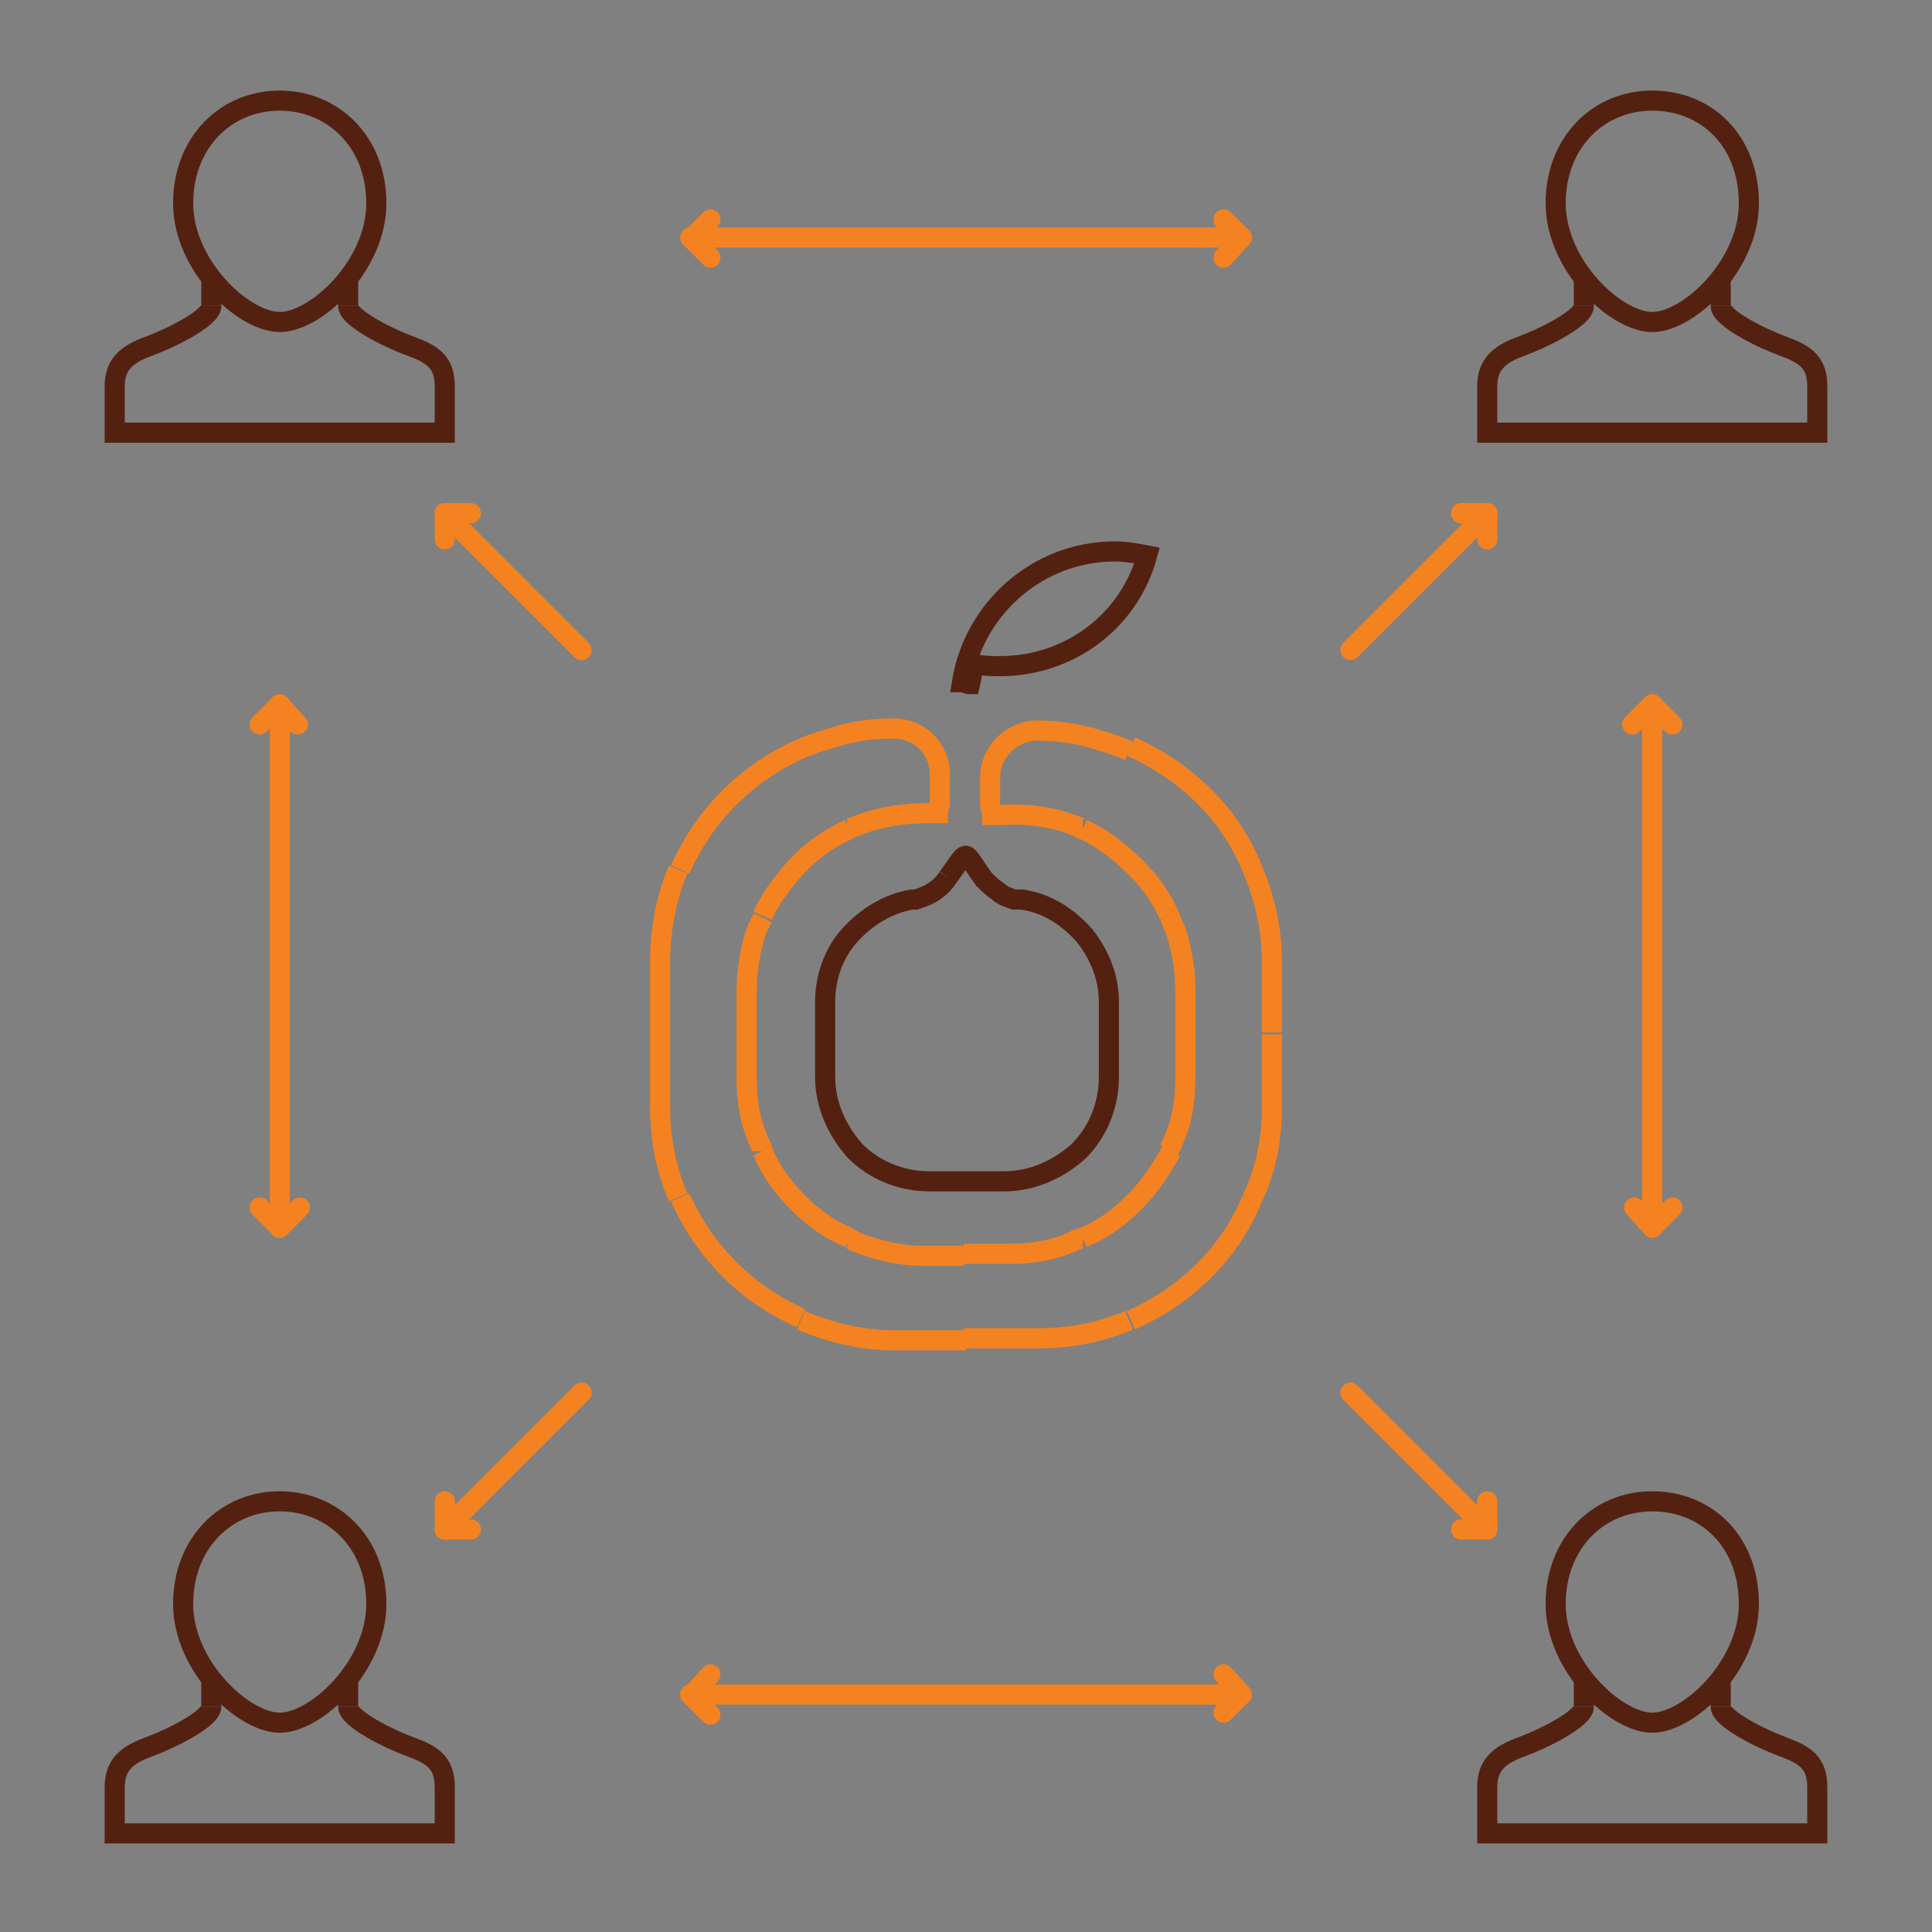 <?xml version="1.0" encoding="utf-8"?>
<!-- Generator: Adobe Illustrator 22.1.0, SVG Export Plug-In . SVG Version: 6.00 Build 0)  -->
<svg version="1.1" id="Layer_1" xmlns="http://www.w3.org/2000/svg" xmlns:xlink="http://www.w3.org/1999/xlink" x="0px" y="0px"
	 viewBox="0 0 96 96" style="enable-background:new 0 0 96 96;" xml:space="preserve">
<rect x="0" y="0" width="96" height="96" fill="#808080" stroke="none"/>
<style type="text/css">
	.st0{fill:none;stroke:#542213;stroke-linecap:round;stroke-linejoin:round;stroke-miterlimit:10;}
	.st1{fill:none;stroke:#F58220;stroke-linecap:round;stroke-linejoin:round;stroke-miterlimit:10;}
	.st2{fill:#FFFFFF;}
	.st3{fill:none;stroke:#542213;stroke-width:2;stroke-linecap:round;stroke-linejoin:round;stroke-miterlimit:10;}
	.st4{fill:none;stroke:#542111;stroke-miterlimit:10;}
	.st5{fill-rule:evenodd;clip-rule:evenodd;fill:none;stroke:#F58220;stroke-miterlimit:10;}
	.st6{fill-rule:evenodd;clip-rule:evenodd;fill:none;stroke:#542111;stroke-miterlimit:10;}
</style>
<g>
	<polygon class="st0" points="-253.5,83.7 -253.5,83.7 -253.5,83.7 -253.5,83.7 	"/>
	<polygon class="st0" points="-249.1,83.7 -249.1,83.7 -249.1,83.7 -249.1,83.7 	"/>
	<polygon class="st0" points="-244.7,83.7 -244.7,83.7 -244.7,83.7 -244.7,83.7 	"/>
	<polygon class="st0" points="-253.5,86.7 -253.5,86.7 -253.5,86.7 -253.5,86.7 	"/>
	<polygon class="st0" points="-249.1,86.7 -249.1,86.7 -249.1,86.7 -249.1,86.7 	"/>
	<polygon class="st0" points="-244.7,86.7 -244.7,86.7 -244.7,86.7 -244.7,86.7 	"/>
	<polygon class="st0" points="-253.5,89.6 -253.5,89.6 -253.5,89.6 -253.5,89.6 	"/>
	<polygon class="st0" points="-249.1,89.6 -249.1,89.6 -249.1,89.6 -249.1,89.6 	"/>
	<rect x="-301.7" y="73.5" class="st0" width="92" height="2.9"/>
	<polyline class="st0" points="-269.5,79.4 -269.5,118.8 -272.4,118.8 -272.4,79.4 	"/>
	<polyline class="st0" points="-212.6,79.4 -212.6,118.8 -215.5,118.8 -215.5,79.4 	"/>
	<g>
		<polygon class="st1" points="-256.4,58.9 -256.4,58.9 -256.4,58.9 -256.4,58.9 		"/>
		<polygon class="st1" points="-257.8,56 -257.8,56 -257.8,56 -257.8,56 		"/>
		<polygon class="st1" points="-259.3,51.6 -259.3,51.6 -259.3,51.6 -259.3,51.6 		"/>
		<polygon class="st1" points="-254.9,54.5 -254.9,54.5 -254.9,54.5 -254.9,54.5 		"/>
		<polygon class="st1" points="-262.2,56 -262.2,56 -262.2,56 -262.2,56 		"/>
		<path class="st1" d="M-246.4,70.6c1.2-3.4,4.4-5.8,8.3-5.8c3.8,0,7.1,2.4,8.3,5.8"/>
		<path class="st1" d="M-241.4,70.6c0.8-0.9,2-1.5,3.3-1.5c1.3,0,2.5,0.6,3.3,1.5"/>
		<polyline class="st1" points="-219,70.6 -218.3,68.3 -219.6,68.5 -219.2,65.8 -220.3,66.2 -220.3,63.5 -221.4,64 -221.7,61.3 
			-222.7,62 -223.3,59.4 -224.3,60.2 -225.2,57.6 -226.1,58.5 -227.3,56.1 -228,57.1 -229.6,54.9 -230.2,56 -232,54 -232.4,55.1 
			-234.5,53.4 -234.8,54.6 -237,53.1 -237.2,54.3 -239.6,53.1 -239.6,54.3 -242.1,53.4 -242,54.7 -244.6,54.1 -244.3,55.3 
			-247,55.1 -246.6,56.2 -249.2,56.3 -248.7,57.4 -251.3,57.9 -250.6,58.9 -253.2,59.6 -252.3,60.5 		"/>
	</g>
	<line class="st0" x1="-297.3" y1="79.4" x2="-275.4" y2="104.2"/>
	<line class="st0" x1="-266.6" y1="104.2" x2="-218.4" y2="104.2"/>
	<line class="st0" x1="-272.4" y1="115.9" x2="-269.5" y2="115.9"/>
	<line class="st0" x1="-215.5" y1="115.9" x2="-212.6" y2="115.9"/>
	<polyline class="st0" points="-218.4,79.4 -218.4,95.4 -257.8,95.4 -257.8,79.4 	"/>
	<rect x="-225.7" y="83.7" class="st0" width="2.9" height="5.8"/>
	<line class="st0" x1="-225.7" y1="86.7" x2="-222.8" y2="86.7"/>
	<polyline class="st0" points="-297.3,70.6 -297.3,63.3 -250.5,63.3 -250.5,70.6 	"/>
	<line class="st0" x1="-296.3" y1="66.2" x2="-290.4" y2="66.2"/>
	<path class="st0" d="M-250.5,66.2c0,0-5.8,0-8.8,0c-2.9,0-2.9-2.9-2.9-2.9"/>
</g>
<g>
	<polygon class="st0" points="-96.5,210.1 -96.5,210.1 -96.5,210.1 -96.5,210.1 	"/>
	<polygon class="st2" points="-106.4,217.2 -106.4,217.2 -106.4,217.2 -106.4,217.2 	"/>
	<polygon class="st0" points="-112,211.6 -112,211.6 -112,211.6 -112,211.6 	"/>
	<rect x="-144.6" y="245.5" class="st0" width="89.1" height="14.1"/>
	<line class="st1" x1="-124.8" y1="242.7" x2="-69.6" y2="242.7"/>
	<line class="st1" x1="-69.6" y1="242.7" x2="-69.6" y2="237"/>
	<line class="st1" x1="-124.8" y1="242.7" x2="-124.8" y2="237"/>
	<path class="st1" d="M-69.6,237c-12.7,0-15.6-7.1-25.5-7.1s-17,7.1-29.7,7.1"/>
	<path class="st1" d="M-114.9,234.2c0,0-2.8-2.8-2.8-5.7c0-4.2,2.8-3.9,2.8-7.1c0-4.5-12.7-7.1-12.7-7.1s4.2,3.9,4.2,7.1
		c0,1.4-2.8,7.1-2.8,9.9c0,3.3,1.4,4.2,1.4,4.2"/>
	<line class="st1" x1="-117.7" y1="211.6" x2="-97.9" y2="230.1"/>
	<line class="st1" x1="-110.6" y1="222.2" x2="-101.4" y2="230.8"/>
	<line class="st1" x1="-110.6" y1="222.2" x2="-108.4" y2="220.3"/>
	<line class="st1" x1="-103.8" y1="228.5" x2="-112" y2="228.5"/>
	<line class="st1" x1="-109.2" y1="223.5" x2="-109.2" y2="227.1"/>
	<line class="st1" x1="-112" y1="231.4" x2="-112" y2="225.7"/>
	<line class="st1" x1="-75.2" y1="234.2" x2="-75.2" y2="233.1"/>
	<line class="st1" x1="-71" y1="234.2" x2="-71" y2="233.1"/>
	<path class="st1" d="M-75.2,233.1c-0.9-0.9-1.4-2.2-1.4-3.2c0-1.6,1.6-1.4,3.5-1.4c2,0,3.5-0.1,3.5,1.4c0,0.9-0.6,2.2-1.4,3.2"/>
	<path class="st0" d="M-96.4,228.5c-3.1-1.2-4.6-4.8-3.4-7.9c1-2.5,3.8-3.7,6.3-2.7c2,0.8,3,3.1,2.2,5c-0.6,1.6-2.4,2.4-4,1.7
		c-1.3-0.5-1.9-2-1.4-3.2c0.4-1,1.6-1.5,2.6-1.1"/>
	<path class="st0" d="M-137.1,241.8c0-2,1.7-3.7,3.7-3.7c1.6,0,3,1.3,3,3c0,1.3-1.1,2.4-2.4,2.4c-1,0-1.9-0.8-1.9-1.9"/>
	<path class="st0" d="M-101.7,209.2c-1.4,1.4-3.8,1.4-5.2,0c-1.2-1.2-1.2-3,0-4.2c0.9-0.9,2.4-0.9,3.4,0c0.7,0.7,0.7,1.9,0,2.7"/>
	<line class="st0" x1="-144.6" y1="251.2" x2="-126.2" y2="251.2"/>
	<line class="st0" x1="-114.9" y1="256.8" x2="-109.2" y2="256.8"/>
	<path class="st0" d="M-55.4,255.4c0,0-15.6,0-21.2,0s-5.7,4.2-5.7,4.2"/>
	<line class="st0" x1="-97.9" y1="249.8" x2="-66.8" y2="249.8"/>
</g>
<g>
	<path class="st3" d="M54,315.7c1.4,1.4,3.6,1.4,5,0c1.4-1.4,1.4-3.6,0-5"/>
	<path class="st3" d="M60.9,308.8c1.4,1.4,3.6,1.4,5,0c1.4-1.4,1.4-3.6,0-5l-5.5-5.5"/>
	<path class="st3" d="M62.4,296.3l5.5,5.5c1.4,1.4,3.6,1.4,5,0c1.4-1.4,1.4-3.6,0-5l-5.5-5.5"/>
	<path class="st3" d="M69.4,289.4l5.5,5.5c1.4,1.4,3.6,1.4,5,0c1.4-1.4,1.4-3.6,0-5l-18.4-18.4"/>
	<path class="st3" d="M25.7,285.4c-3-5.9-4-11.9-4-11.9"/>
	<path class="st3" d="M46.7,260.3c-4.9-2.1-8.2-3.8-8.2-3.8"/>
	<path class="st3" d="M80.1,286.2c4.4-6.1,5.1-14.7,5.1-14.7"/>
	<path class="st3" d="M56,305.8c-1.4-1.4-3.6-1.4-5,0l-3,3c-1.4,1.4-1.4,3.6,0,5c1.4,1.4,3.6,1.4,5,0l3-3
		C57.3,309.4,57.3,307.2,56,305.8z"/>
	<path class="st3" d="M50,297.8c-1.4-1.4-3.6-1.4-5,0l-4,4c-1.4,1.4-1.4,3.6,0,5c1.4,1.4,3.6,1.4,5,0l4-4
		C51.4,301.4,51.4,299.2,50,297.8z"/>
	<path class="st3" d="M42,291.9c-1.4-1.4-3.6-1.4-5,0l-3,3c-1.4,1.4-1.4,3.6,0,5c1.4,1.4,3.6,1.4,5,0l3-3
		C43.4,295.5,43.4,293.2,42,291.9z"/>
	<path class="st3" d="M34.1,285.9c-1.4-1.4-3.6-1.4-5,0l-2,2c-1.4,1.4-1.4,3.6,0,5c1.4,1.4,3.6,1.4,5,0l2-2
		C35.5,289.5,35.5,287.3,34.1,285.9z"/>
	<path class="st3" d="M68.4,254.6c0,0-13.9,2-19.9,8L42,269c-1.4,1.4-1.4,3.6,0,5c1.4,1.4,3.6,1.4,5,0c0,0,8.4-8.4,12.4-4.5"/>
	<line class="st3" x1="88.3" y1="270.5" x2="69.4" y2="251.6"/>
	<line class="st3" x1="95.2" y1="267.5" x2="72.4" y2="244.7"/>
	<line class="st3" x1="69.4" y1="251.6" x2="72.4" y2="248.6"/>
	<line class="st3" x1="88.3" y1="270.5" x2="91.2" y2="267.5"/>
	<line class="st3" x1="72.4" y1="244.7" x2="88.8" y2="228.2"/>
	<line class="st3" x1="95.2" y1="267.5" x2="97.8" y2="264.9"/>
	<line class="st3" x1="37.6" y1="253.6" x2="18.7" y2="272.5"/>
	<line class="st3" x1="34.6" y1="246.6" x2="11.7" y2="269.5"/>
	<line class="st3" x1="18.7" y1="272.5" x2="15.7" y2="269.5"/>
	<line class="st3" x1="37.6" y1="253.6" x2="34.6" y2="250.6"/>
	<line class="st3" x1="11.7" y1="269.5" x2="9.2" y2="267"/>
	<line class="st3" x1="34.6" y1="246.6" x2="16.2" y2="228.3"/>
	<path class="st3" d="M11.6,260.9c0.5,0.5,0.5,1.4,0,2c-0.5,0.5-1.4,0.5-2,0c-0.5-0.5-0.5-1.4,0-2C10.2,260.4,11,260.4,11.6,260.9z"
		/>
</g>
<g>
	<polygon class="st0" points="200.9,223.1 200.9,223.1 200.9,223.1 200.9,223.1 	"/>
	<path class="st0" d="M232.7,156.2c1.7,0,3.1,1.4,3.1,3.1s-1.4,3.1-3.1,3.1"/>
	<line class="st0" x1="235.9" y1="209.4" x2="235.9" y2="159.4"/>
	<line class="st0" x1="232.7" y1="162.5" x2="228.4" y2="162.5"/>
	<line class="st0" x1="232.7" y1="156.2" x2="160.2" y2="156.2"/>
	<line class="st0" x1="232.7" y1="212.5" x2="228.4" y2="212.5"/>
	<line class="st0" x1="225.9" y1="206.2" x2="160.2" y2="206.2"/>
	<path class="st0" d="M235.9,209.4c0,1.7-1.4,3.1-3.1,3.1"/>
	<path class="st0" d="M160.2,206.2c-1.7,0-3.1-1.4-3.1-3.1"/>
	<line class="st0" x1="228.4" y1="162.5" x2="228.4" y2="212.5"/>
	<path class="st0" d="M160.2,156.2c-1.7,0-3.1-1.4-3.1-3.1s1.4-3.1,3.1-3.1"/>
	<line class="st0" x1="160.2" y1="150" x2="164.6" y2="150"/>
	<line class="st0" x1="164.6" y1="150" x2="164.6" y2="153.7"/>
	<line class="st0" x1="157.1" y1="203.1" x2="157.1" y2="153.1"/>
	<line class="st1" x1="170.9" y1="165" x2="170.9" y2="171.2"/>
	<line class="st1" x1="170.9" y1="175" x2="170.9" y2="180"/>
	<line class="st1" x1="167.1" y1="180" x2="167.1" y2="186.2"/>
	<line class="st1" x1="167.1" y1="190" x2="167.1" y2="195"/>
	<line class="st1" x1="170.9" y1="165" x2="182.1" y2="165"/>
	<line class="st1" x1="167.1" y1="180" x2="187.1" y2="180"/>
	<line class="st1" x1="167.1" y1="195" x2="185.9" y2="195"/>
	<line class="st1" x1="185.9" y1="180" x2="185.9" y2="178.7"/>
	<line class="st1" x1="203.4" y1="180" x2="203.4" y2="178.7"/>
	<line class="st1" x1="185.9" y1="175" x2="185.9" y2="165"/>
	<line class="st1" x1="194.6" y1="165" x2="194.6" y2="175"/>
	<line class="st1" x1="197.1" y1="175" x2="192.1" y2="175"/>
	<line class="st1" x1="188.4" y1="175" x2="185.9" y2="175"/>
	<line class="st1" x1="203.4" y1="175" x2="200.9" y2="175"/>
	<line class="st1" x1="185.9" y1="165" x2="217.1" y2="165"/>
	<line class="st1" x1="203.4" y1="165" x2="203.4" y2="175"/>
	<line class="st1" x1="217.1" y1="165" x2="217.1" y2="198.7"/>
	<line class="st1" x1="190.9" y1="180" x2="217.1" y2="180"/>
	<rect x="185.9" y="195" class="st1" width="0" height="3.8"/>
	<polygon class="st1" points="217.1,198.7 185.9,198.7 185.9,198.7 217.1,198.7 	"/>
	<line class="st1" x1="185.9" y1="195" x2="185.9" y2="190"/>
	<circle class="st0" cx="173.4" cy="215" r="3.8"/>
	<line class="st0" x1="168.6" y1="213.7" x2="164.6" y2="213.7"/>
	<line class="st0" x1="168.6" y1="216.2" x2="164.6" y2="216.2"/>
	<path class="st0" d="M164.6,216.2c-0.7,0-1.2-0.6-1.2-1.2c0-0.7,0.6-1.2,1.2-1.2"/>
	<circle class="st0" cx="173.4" cy="215" r="1.2"/>
	<line class="st0" x1="179.4" y1="213.7" x2="207.1" y2="213.7"/>
	<line class="st0" x1="179.4" y1="216.2" x2="207.1" y2="216.2"/>
	<polygon class="st0" points="168.4,225 207.1,225 207.1,221.2 168.4,221.2 163.4,223.1 	"/>
	<line class="st0" x1="168.4" y1="221.2" x2="169.6" y2="223.1"/>
	<line class="st0" x1="169.6" y1="223.1" x2="168.4" y2="225"/>
	<line class="st0" x1="203.4" y1="221.2" x2="203.4" y2="225"/>
	<line class="st0" x1="198.4" y1="221.2" x2="198.4" y2="225"/>
	<rect x="212.1" y="213.7" class="st0" width="6.2" height="11.3"/>
	<line class="st0" x1="213.4" y1="216.2" x2="217.1" y2="216.2"/>
	<line class="st0" x1="213.4" y1="222.5" x2="217.1" y2="222.5"/>
</g>
<g>
	<path class="st0" d="M200.3,340.2c-5,7.1-12.1,12-17.3,12c-5.2,0-12.3-4.9-17.3-12"/>
	<path class="st0" d="M202.3,351.7c4,2.2,10.1,4.6,13.3,5.8c5.3,2,8,4,8,9.3c0,5.3,0,8,0,8h-81c0,0,0-2.7,0-8c0-5.3,2.7-7.3,8-9.3
		c3.2-1.2,9.2-3.5,13.3-5.8"/>
	<polygon class="st0" points="183,360.2 183,360.2 183,360.2 183,360.2 	"/>
	<polygon class="st0" points="183,365.5 183,365.5 183,365.5 183,365.5 	"/>
	<polygon class="st0" points="183,370.8 183,370.8 183,370.8 183,370.8 	"/>
	<g>
		<line class="st0" x1="199.6" y1="346.9" x2="199.6" y2="349.5"/>
		<line class="st0" x1="199.6" y1="349.5" x2="193" y2="358.8"/>
		<line class="st0" x1="193" y1="358.8" x2="185" y2="354.8"/>
	</g>
	<g>
		<line class="st0" x1="166.4" y1="346.9" x2="166.4" y2="349.5"/>
		<line class="st0" x1="166.4" y1="349.5" x2="173" y2="358.8"/>
		<line class="st0" x1="173" y1="358.8" x2="181" y2="354.8"/>
	</g>
	<line class="st0" x1="185" y1="357.5" x2="185" y2="374.8"/>
	<line class="st0" x1="181" y1="357.5" x2="181" y2="374.8"/>
	<g>
		<line class="st0" x1="158.6" y1="358.9" x2="171.8" y2="372.2"/>
		<line class="st0" x1="146.5" y1="363.7" x2="154.9" y2="372.2"/>
		<line class="st0" x1="174.5" y1="361.4" x2="163.8" y2="372.2"/>
		<line class="st0" x1="164.1" y1="354.9" x2="146.8" y2="372.2"/>
	</g>
	<g>
		<line class="st0" x1="207.8" y1="358.9" x2="194.6" y2="372.2"/>
		<line class="st0" x1="220" y1="363.7" x2="211.5" y2="372.2"/>
		<line class="st0" x1="192" y1="361.4" x2="202.7" y2="372.2"/>
		<line class="st0" x1="202.3" y1="354.9" x2="219.6" y2="372.2"/>
	</g>
	<path class="st1" d="M181.6,329.9c-2.7-2.6-6.9,0.6-13.8,2.5c-6.9,1.9-7.1-7.1-7.1-7.1c-6.2,9.1,7.4,15.4,14.4,13.6
		C182.1,337.1,185,333.1,181.6,329.9z"/>
	<path class="st1" d="M184.4,329.9c2.7-2.6,6.9,0.6,13.8,2.5c7,1.9,7.1-7.1,7.1-7.1c6.2,9.1-7.4,15.4-14.4,13.6
		C183.9,337.1,181,333.1,184.4,329.9z"/>
	<path class="st0" d="M175.7,292.3c2.3-0.7,4.8-1.1,7.3-1.1c2.5,0,5,0.4,7.3,1.1"/>
	<line class="st0" x1="175.7" y1="292.3" x2="175.7" y2="301.7"/>
	<line class="st0" x1="190.3" y1="292.3" x2="190.3" y2="301.7"/>
	<line class="st0" x1="157.1" y1="317.6" x2="208.9" y2="317.6"/>
	<line class="st0" x1="157.1" y1="320.3" x2="208.9" y2="320.3"/>
	<line class="st0" x1="208.9" y1="317.6" x2="208.9" y2="320.3"/>
	<line class="st0" x1="157.1" y1="317.6" x2="157.1" y2="320.3"/>
	<path class="st0" d="M193,296c7.3,3.5,12.5,10.6,13.2,19"/>
	<path class="st0" d="M159.8,315c0.7-8.4,5.9-15.6,13.2-19"/>
</g>
<g>
	<path class="st4" d="M85.5,84.8c0,0.6,2,1.6,3.1,2c1.1,0.4,1.7,0.8,1.7,2c0,1.1,0,2.3,0,2.3H73.9c0,0,0-1.1,0-2.3
		c0-1.1,0.6-1.6,1.7-2c1.1-0.4,3.1-1.4,3.1-2"/>
	<path class="st4" d="M86.9,79.7c0,3.1-3,5.9-4.8,5.9c-1.8,0-4.8-2.8-4.8-5.9c0-3,2.1-5.1,4.8-5.1C84.8,74.6,86.9,76.6,86.9,79.7z"
		/>
	<line class="st4" x1="85.5" y1="84.8" x2="85.5" y2="83.3"/>
	<line class="st4" x1="78.7" y1="84.8" x2="78.7" y2="83.3"/>
</g>
<g>
	<path class="st4" d="M17.3,84.8c0,0.6,2,1.6,3.1,2c1.1,0.4,1.7,0.8,1.7,2c0,1.1,0,2.3,0,2.3H5.7c0,0,0-1.1,0-2.3
		c0-1.1,0.6-1.6,1.7-2c1.1-0.4,3.1-1.4,3.1-2"/>
	<path class="st4" d="M18.7,79.7c0,3.1-3,5.9-4.8,5.9c-1.8,0-4.8-2.8-4.8-5.9c0-3,2.1-5.1,4.8-5.1C16.5,74.6,18.7,76.6,18.7,79.7z"
		/>
	<line class="st4" x1="17.3" y1="84.8" x2="17.3" y2="83.3"/>
	<line class="st4" x1="10.5" y1="84.8" x2="10.5" y2="83.3"/>
</g>
<g>
	<path class="st4" d="M85.5,15.2c0,0.6,2,1.6,3.1,2c1.1,0.4,1.7,0.8,1.7,2c0,1.1,0,2.3,0,2.3H73.9c0,0,0-1.1,0-2.3
		c0-1.1,0.6-1.6,1.7-2c1.1-0.4,3.1-1.4,3.1-2"/>
	<path class="st4" d="M86.9,10.1c0,3.1-3,5.9-4.8,5.9c-1.8,0-4.8-2.8-4.8-5.9c0-3,2.1-5.1,4.8-5.1C84.8,5,86.9,7,86.9,10.1z"/>
	<line class="st4" x1="85.5" y1="15.2" x2="85.5" y2="13.7"/>
	<line class="st4" x1="78.7" y1="15.2" x2="78.7" y2="13.7"/>
</g>
<g>
	<path class="st4" d="M17.3,15.2c0,0.6,2,1.6,3.1,2c1.1,0.4,1.7,0.8,1.7,2c0,1.1,0,2.3,0,2.3H5.7c0,0,0-1.1,0-2.3
		c0-1.1,0.6-1.6,1.7-2c1.1-0.4,3.1-1.4,3.1-2"/>
	<path class="st4" d="M18.7,10.1c0,3.1-3,5.9-4.8,5.9c-1.8,0-4.8-2.8-4.8-5.9c0-3,2.1-5.1,4.8-5.1C16.5,5,18.7,7,18.7,10.1z"/>
	<line class="st4" x1="17.3" y1="15.2" x2="17.3" y2="13.7"/>
	<line class="st4" x1="10.5" y1="15.2" x2="10.5" y2="13.7"/>
</g>
<g>
	<g>
		<line class="st1" x1="28.9" y1="69.2" x2="22.1" y2="76"/>
		<line class="st1" x1="23.4" y1="76" x2="22.1" y2="76"/>
		<line class="st1" x1="22.1" y1="74.6" x2="22.1" y2="76"/>
	</g>
	<g>
		<line class="st1" x1="67.1" y1="69.2" x2="73.9" y2="76"/>
		<line class="st1" x1="72.6" y1="76" x2="73.9" y2="76"/>
		<line class="st1" x1="73.9" y1="74.6" x2="73.9" y2="76"/>
	</g>
	<g>
		<line class="st1" x1="28.9" y1="32.3" x2="22.1" y2="25.5"/>
		<line class="st1" x1="23.4" y1="25.5" x2="22.1" y2="25.5"/>
		<line class="st1" x1="22.1" y1="26.8" x2="22.1" y2="25.5"/>
	</g>
	<g>
		<line class="st1" x1="67.1" y1="32.3" x2="73.9" y2="25.5"/>
		<line class="st1" x1="72.6" y1="25.5" x2="73.9" y2="25.5"/>
		<line class="st1" x1="73.9" y1="26.8" x2="73.9" y2="25.5"/>
	</g>
	<g>
		<g>
			<line class="st1" x1="60.8" y1="10.9" x2="61.7" y2="11.8"/>
			<line class="st1" x1="60.8" y1="12.8" x2="61.7" y2="11.8"/>
		</g>
		<g>
			<line class="st1" x1="35.3" y1="12.8" x2="34.3" y2="11.8"/>
			<line class="st1" x1="35.3" y1="10.9" x2="34.4" y2="11.8"/>
		</g>
		<line class="st1" x1="34.3" y1="11.8" x2="61.7" y2="11.8"/>
	</g>
	<g>
		<g>
			<line class="st1" x1="60.8" y1="83.2" x2="61.7" y2="84.2"/>
			<line class="st1" x1="60.8" y1="85.1" x2="61.7" y2="84.2"/>
		</g>
		<g>
			<line class="st1" x1="35.3" y1="85.2" x2="34.3" y2="84.2"/>
			<line class="st1" x1="35.3" y1="83.2" x2="34.4" y2="84.2"/>
		</g>
		<line class="st1" x1="34.3" y1="84.2" x2="61.7" y2="84.2"/>
	</g>
	<g>
		<g>
			<line class="st1" x1="83.1" y1="60" x2="82.1" y2="61"/>
			<line class="st1" x1="81.2" y1="60" x2="82.1" y2="61"/>
		</g>
		<g>
			<line class="st1" x1="81.1" y1="36" x2="82.1" y2="35"/>
			<line class="st1" x1="83.1" y1="36" x2="82.1" y2="35"/>
		</g>
		<line class="st1" x1="82.1" y1="35" x2="82.1" y2="61"/>
	</g>
	<g>
		<g>
			<line class="st1" x1="14.9" y1="60" x2="13.9" y2="61"/>
			<line class="st1" x1="12.9" y1="60" x2="13.9" y2="61"/>
		</g>
		<g>
			<line class="st1" x1="12.9" y1="36" x2="13.9" y2="35"/>
			<line class="st1" x1="14.8" y1="36" x2="13.9" y2="35"/>
		</g>
		<line class="st1" x1="13.9" y1="35" x2="13.9" y2="61"/>
	</g>
</g>
<path class="st5" d="M42.1,41.2c0.1,0,0.2-0.1,0.3-0.1c1.2-0.5,2.5-0.7,3.8-0.7l0.4,0c0-0.2,0.1-0.3,0.1-0.5v-1.4
	c0-1.3-1-2.3-2.3-2.3h0c-0.9,0-1.7,0.1-2.5,0.3c-0.7,0.2-1.4,0.4-2.1,0.7 M33.8,43.2c1.2-2.7,3.3-4.8,6-6 M37.9,45.5
	c0.3-0.7,0.8-1.4,1.3-2c0.9-1.1,1.9-1.8,3-2.3 M37.1,51.4v-2.2c0-1,0.2-2.1,0.5-3c0.1-0.2,0.2-0.4,0.3-0.6 M32.8,51.4v-3.6
	c0-1.6,0.3-3.2,0.9-4.6 M37.1,51.4v2.2c0,1.2,0.2,2.3,0.7,3.3c0,0.1,0.1,0.2,0.1,0.3 M32.8,51.4V55c0,1.6,0.3,3.1,0.9,4.5
	 M37.9,57.2c0.4,1,1,1.8,1.8,2.6c0.7,0.7,1.5,1.3,2.5,1.7 M33.8,59.5c1.2,2.7,3.3,4.8,6,6 M42.1,61.5c0.1,0,0.2,0.1,0.4,0.2
	c1,0.4,2.2,0.7,3.3,0.7h2.1 M39.8,65.6c1.4,0.6,3,1,4.6,1h3.6 M47.9,62.3h2.3c1.2,0,2.3-0.2,3.3-0.7c0.1,0,0.2-0.1,0.3-0.1
	 M47.9,66.5h3.7c1.6,0,3.1-0.3,4.5-0.9 M53.8,61.5c1-0.4,1.8-1,2.6-1.8c0.7-0.7,1.3-1.6,1.8-2.5 M56.2,65.6c2.7-1.2,4.9-3.3,6-6
	 M58.9,51.4v2.2c0,1.2-0.2,2.3-0.7,3.3c0,0.1-0.1,0.2-0.2,0.3 M63.2,51.4V55c0,1.6-0.3,3.2-1,4.6 M58.1,45.5
	c0.1,0.2,0.2,0.5,0.3,0.7c0.3,0.9,0.5,1.9,0.5,3v2.2 M62.2,43.1c0.6,1.4,1,3,1,4.6v3.6 M53.8,41.2c1.1,0.5,2.1,1.3,3.1,2.4
	c0.5,0.6,0.9,1.2,1.2,1.9 M56.2,37.1c2.7,1.2,4.9,3.3,6,6 M53.8,41.2c-0.1,0-0.2-0.1-0.2-0.1c-1.2-0.5-2.5-0.7-3.9-0.6l-0.4,0
	c0-0.2-0.1-0.4-0.1-0.5v-1.4c0-1.2,1-2.2,2.2-2.3h0.1h0c0.8,0,1.7,0.1,2.5,0.3c0.7,0.2,1.4,0.4,2.1,0.7"/>
<path class="st6" d="M47.1,43.6c-0.2,0.3-0.4,0.5-0.7,0.7c-0.3,0.2-0.6,0.3-0.9,0.4l0,0l-0.2,0c-1.2,0.2-2.3,0.9-3.1,1.8
	c-0.8,0.9-1.2,2.1-1.2,3.3v3.7c0,1.4,0.6,2.7,1.5,3.7c0.9,0.9,2.2,1.5,3.7,1.5h3.7c1.4,0,2.7-0.6,3.7-1.5c0.9-0.9,1.5-2.2,1.5-3.7
	v-3.7c0-1.3-0.5-2.4-1.2-3.3c-0.8-0.9-1.8-1.6-3.1-1.8l-0.3,0l-0.1,0c-0.3-0.1-0.6-0.2-0.8-0.4c-0.3-0.2-0.5-0.4-0.7-0.6
	C47.8,42.2,48.2,42.1,47.1,43.6"/>
<path class="st6" d="M49.7,33.1c3.4,0,6.4-2.2,7.3-5.5c-0.5-0.1-1.1-0.2-1.6-0.2c-3.8,0-7,2.8-7.6,6.5c0.1,0,0.3,0.1,0.4,0.1h0
	c0.1-0.4,0.1-0.7,0.2-1C48.9,33.1,49.3,33.1,49.7,33.1"/>
</svg>
